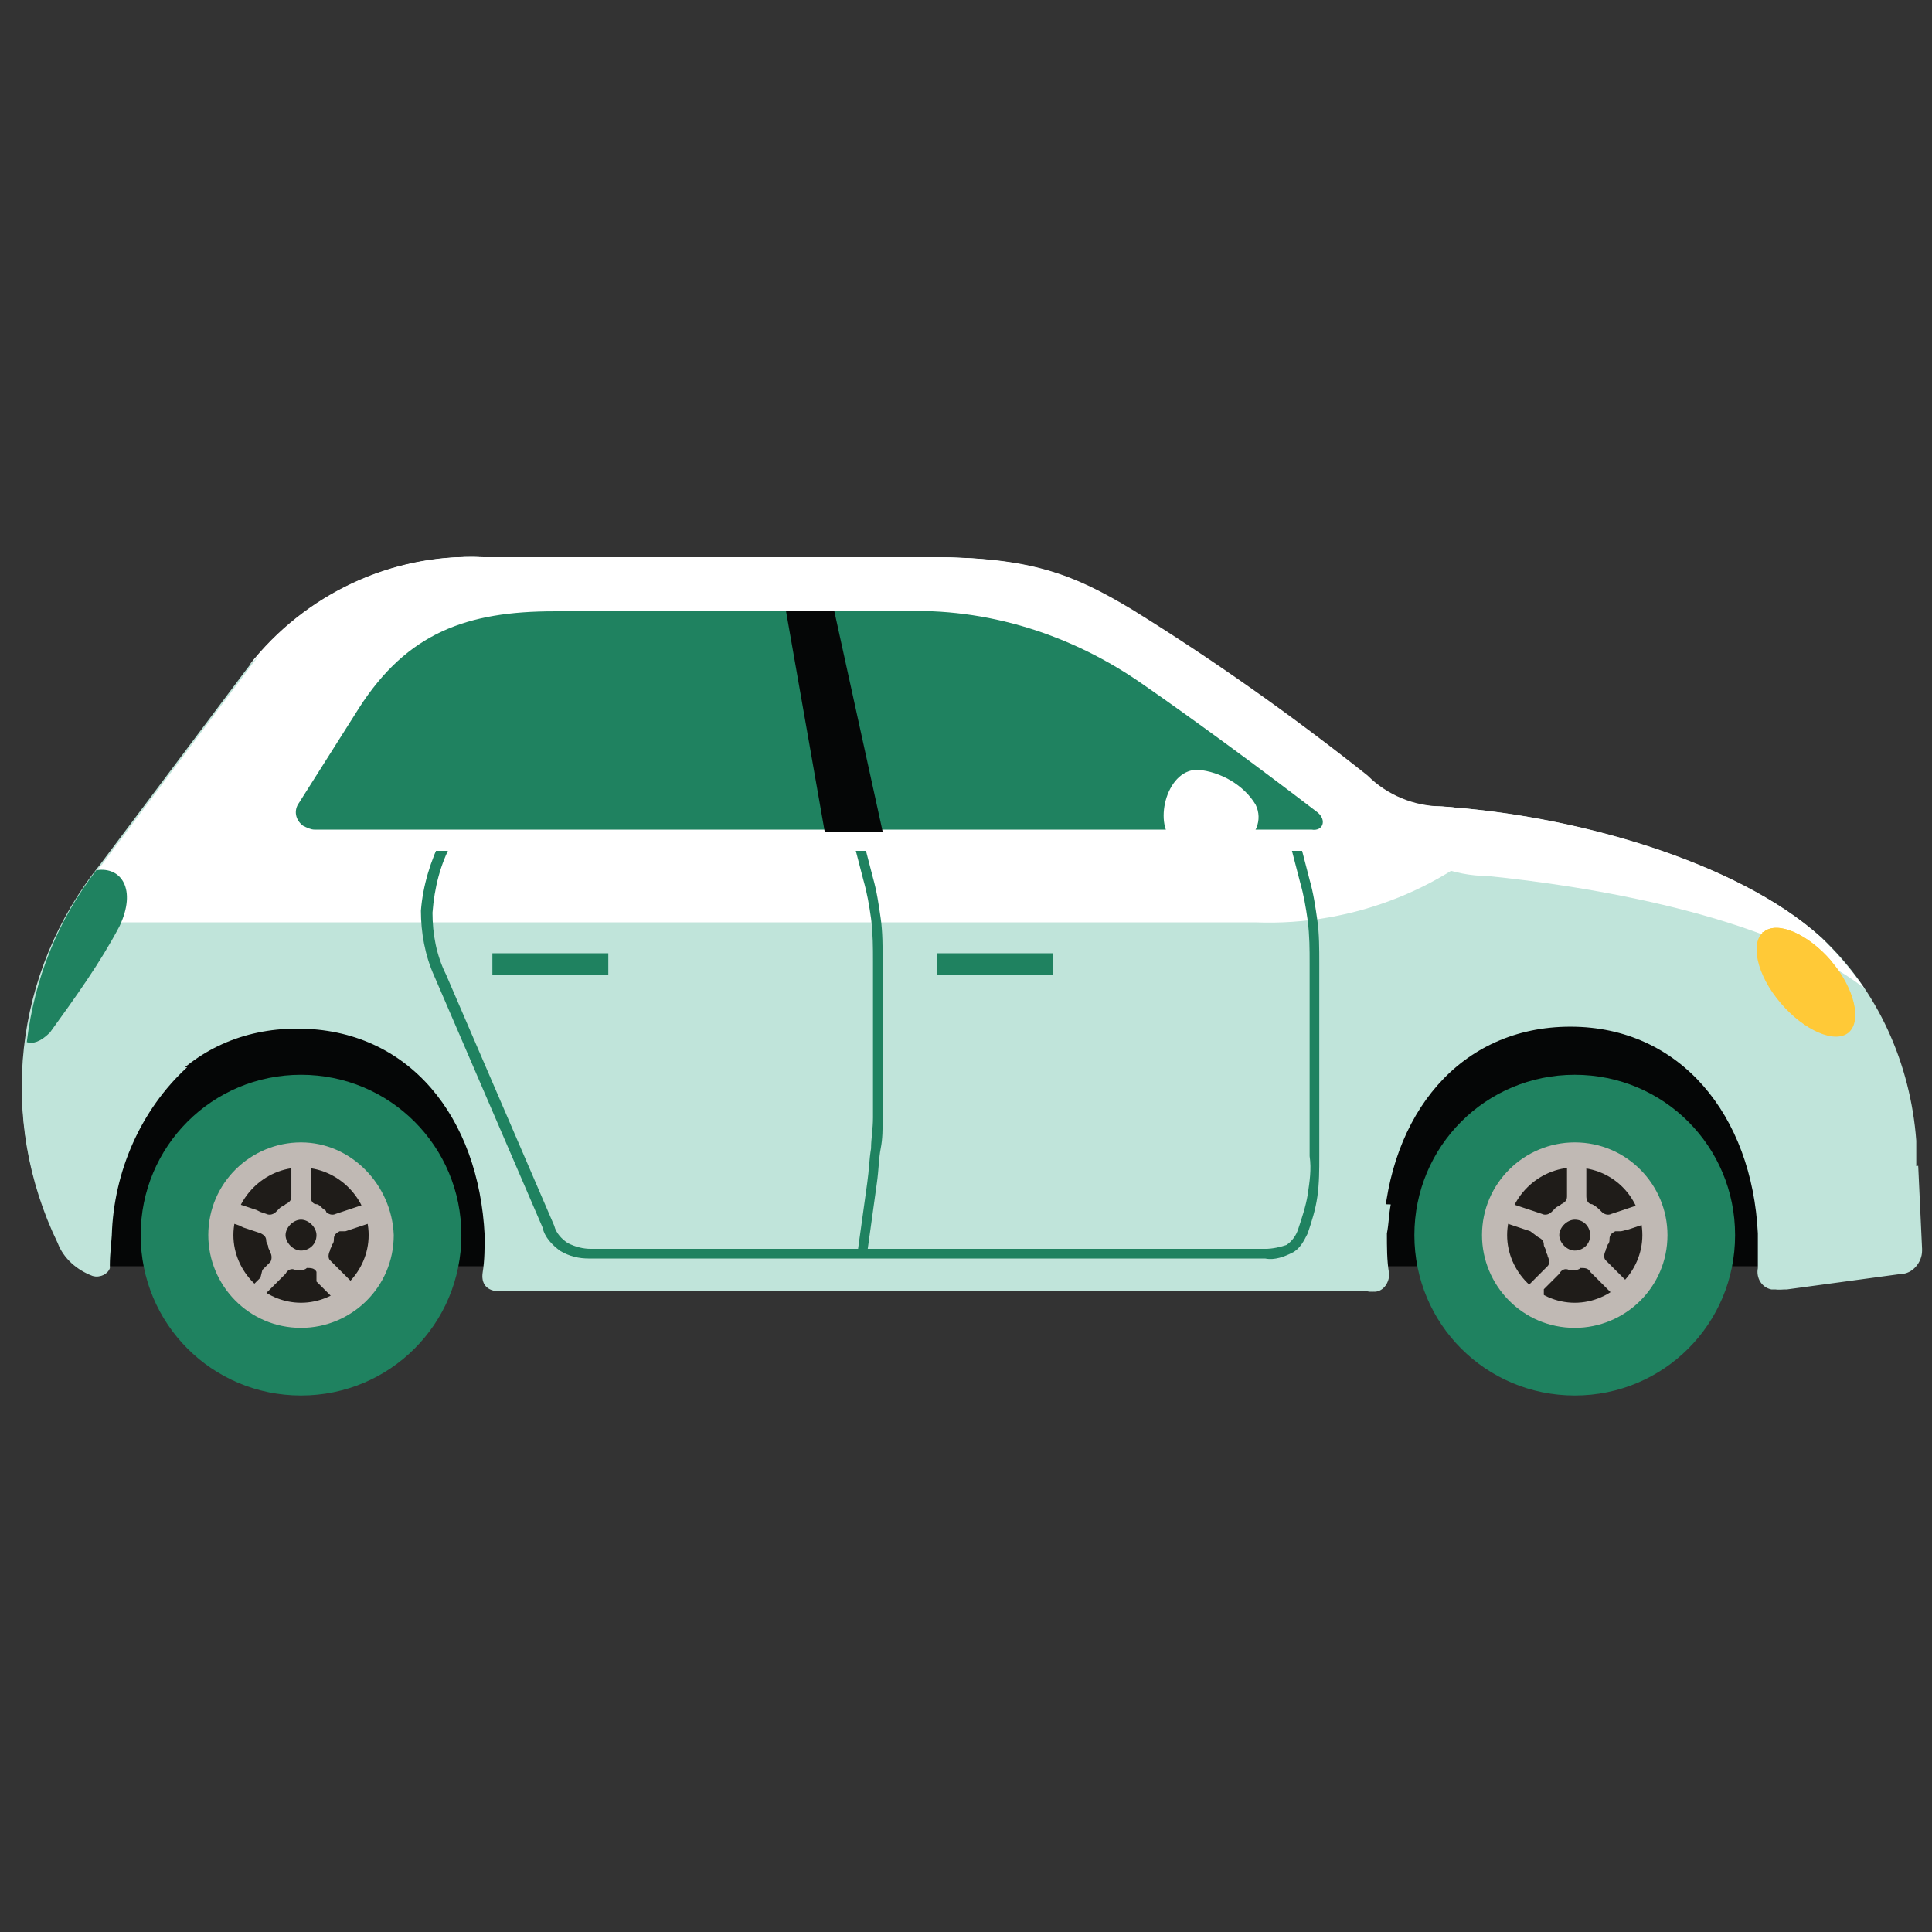 <?xml version="1.0" encoding="utf-8"?>
<!-- Generator: Adobe Illustrator 25.2.3, SVG Export Plug-In . SVG Version: 6.00 Build 0)  -->
<svg version="1.1" id="Layer_1" xmlns="http://www.w3.org/2000/svg" xmlns:xlink="http://www.w3.org/1999/xlink" x="0px" y="0px"
	 viewBox="0 0 100 100" style="enable-background:new 0 0 100 100;" xml:space="preserve">
<rect x="0" y="0" width="100" height="100" fill="#333333" stroke="none"/>
<style type="text/css">
	.st0{fill:#FFFFFF;}
	.st1{fill:#C0E4DA;}
	.st2{fill:#1F8260;}
	.st3{fill:#FFC937;}
	.st4{fill:#FEBC12;}
	.st5{fill:#4C453A;}
	.st6{fill:#362F25;}
	.st7{fill:#E98923;}
	.st8{fill:#050606;}
	.st9{fill-rule:evenodd;clip-rule:evenodd;fill:#C0E4DA;}
	.st10{fill-rule:evenodd;clip-rule:evenodd;fill:#1F8260;}
	.st11{fill-rule:evenodd;clip-rule:evenodd;fill:#C0B9B4;}
	.st12{fill-rule:evenodd;clip-rule:evenodd;fill:#1F1C19;}
	.st13{fill-rule:evenodd;clip-rule:evenodd;fill:#FFFFFF;}
	.st14{fill-rule:evenodd;clip-rule:evenodd;fill:#FFC937;}
	.st15{fill-rule:evenodd;clip-rule:evenodd;fill:#050606;}
	.st16{fill:#414B59;}
	.st17{fill:#FAA719;}
	.st18{fill:#0F3F65;}
	.st19{fill:#26B3E7;}
	.st20{fill:#273F4C;}
</style>
<g id="Group_29" transform="translate(-426.514 -117.059)">
	<rect id="Rectangle_69" x="431.8" y="170.1" class="st8" width="20.5" height="12.5"/>
	<rect id="Rectangle_70" x="497.8" y="170.1" class="st8" width="20.5" height="12.5"/>
	<path id="Path_64" class="st9" d="M497.2,157.2c-3.9-3.1-7.9-6-12.2-8.6c-2.9-1.8-5.2-2.7-10.3-2.7h-23.2c-4.8-0.2-9.4,2-12.3,5.9
		l-7.5,10c-4.5,5.6-5.3,13.2-2.2,19.6c0.3,0.8,1,1.4,1.8,1.7c0.3,0.1,0.7-0.1,0.8-0.4c0-0.1,0-0.1,0-0.2c0-0.5,0.1-1.4,0.1-1.5
		c0.3-6.2,4-10.7,9.7-10.7c5.8,0,9.4,4.6,9.7,10.7c0,0.6,0,1.3-0.1,1.9c-0.1,0.6,0.2,1,0.9,1h44.9c0.4,0.1,0.8-0.2,0.9-0.7
		c0-0.1,0-0.2,0-0.3c-0.1-0.6-0.1-1.3-0.1-2c0.3-6.2,4-10.7,9.7-10.7s9.4,4.6,9.7,10.7c0,0.6,0,1.2,0,1.8c-0.1,0.5,0.2,1,0.7,1.1
		c0.1,0,0.3,0,0.5,0l5.9-0.8c0.6,0,1.1-0.6,1.1-1.2c0,0,0-0.1,0-0.1v-5.6c-0.3-4-2-7.8-4.9-10.5c-4.4-4-13.1-6.4-19.8-6.8
		C499.6,158.8,498.2,158.2,497.2,157.2z"/>
	<g id="Group_27" transform="translate(431.895 140.789)">
		<path id="Path_65" class="st10" d="M10.2,31.9c-4.6,0-8.3,3.7-8.3,8.3s3.7,8.3,8.3,8.3c4.6,0,8.3-3.7,8.3-8.3c0,0,0,0,0,0
			C18.5,35.6,14.8,31.9,10.2,31.9z"/>
		<path id="Path_66" class="st11" d="M10.2,35.4c-2.6,0-4.8,2.1-4.8,4.8c0,2.6,2.1,4.8,4.8,4.8c2.6,0,4.8-2.1,4.8-4.8c0,0,0,0,0,0
			C14.9,37.6,12.8,35.4,10.2,35.4z"/>
		<path id="Path_67" class="st12" d="M10.2,36.7c-1.9,0-3.5,1.6-3.5,3.5s1.6,3.5,3.5,3.5c1.9,0,3.5-1.6,3.5-3.5S12.1,36.7,10.2,36.7
			L10.2,36.7z"/>
		<path id="Path_68" class="st11" d="M10.2,42c-0.1,0-0.2,0-0.3,0c-0.2-0.1-0.4,0-0.5,0.2l-0.2,0.2l-0.2,0.2l-0.2,0.2l-0.2,0.2
			l-0.2,0.2l-0.2,0.2l-0.2,0.2l-0.8-0.6L7.5,43l0.2-0.2l0.2-0.2l0.2-0.2L8.2,42l0.2-0.2l0.2-0.2c0.1-0.1,0.1-0.4,0-0.5
			c0-0.1-0.1-0.2-0.1-0.3c0-0.1-0.1-0.2-0.1-0.3c0-0.2-0.1-0.3-0.3-0.4L7.8,40l-0.3-0.1l-0.3-0.1L7,39.7l-0.3-0.1l-0.3-0.1l-0.3-0.1
			l0.3-1l0.3,0.1L7,38.6l0.3,0.1l0.3,0.1l0.3,0.1L8.1,39l0.3,0.1c0.2,0.1,0.4,0,0.5-0.1c0.1-0.1,0.1-0.1,0.2-0.2
			c0.1-0.1,0.2-0.1,0.3-0.2c0.2-0.1,0.3-0.2,0.3-0.4v-2.1h1v2.1c0,0.2,0.1,0.4,0.3,0.4c0.1,0,0.2,0.1,0.3,0.2
			c0.1,0.1,0.2,0.1,0.2,0.2c0.1,0.1,0.3,0.2,0.5,0.1l0.3-0.1l0.3-0.1l0.3-0.1l0.3-0.1l0.3-0.1l0.3-0.1l0.3-0.1l0.3,1L14,39.5
			l-0.3,0.1l-0.3,0.1l-0.3,0.1l-0.3,0.1L12.5,40L12.2,40c-0.2,0.1-0.3,0.2-0.3,0.4c0,0.1,0,0.2-0.1,0.3c0,0.1-0.1,0.2-0.1,0.3
			c-0.1,0.2-0.1,0.4,0,0.5l0.2,0.2l0.2,0.2l0.2,0.2l0.2,0.2l0.2,0.2l0.2,0.2l0.2,0.2l-0.8,0.6L12,43.6l-0.2-0.2l-0.2-0.2l-0.2-0.2
			l-0.2-0.2l-0.2-0.2L11,42.1c-0.1-0.2-0.3-0.2-0.5-0.2C10.4,42,10.3,42,10.2,42z"/>
		<path id="Path_69" class="st12" d="M10.2,39.4c-0.4,0-0.8,0.4-0.8,0.8c0,0.4,0.4,0.8,0.8,0.8c0.4,0,0.8-0.3,0.8-0.8
			C11,39.8,10.6,39.4,10.2,39.4C10.2,39.4,10.2,39.4,10.2,39.4z"/>
	</g>
	<g id="Group_28" transform="translate(490.422 140.789)">
		<path id="Path_70" class="st10" d="M17.6,31.9c-4.6,0-8.3,3.7-8.3,8.3c0,4.6,3.7,8.3,8.3,8.3c4.6,0,8.3-3.7,8.3-8.3
			C25.9,35.6,22.2,31.9,17.6,31.9C17.6,31.9,17.6,31.9,17.6,31.9z"/>
		<path id="Path_71" class="st11" d="M17.6,35.4c-2.6,0-4.8,2.1-4.8,4.8c0,2.6,2.1,4.8,4.8,4.8c2.6,0,4.8-2.1,4.8-4.8c0,0,0,0,0,0
			C22.4,37.6,20.3,35.4,17.6,35.4z"/>
		<path id="Path_72" class="st12" d="M17.6,36.7c-1.9,0-3.5,1.6-3.5,3.5s1.6,3.5,3.5,3.5c1.9,0,3.5-1.6,3.5-3.5S19.6,36.7,17.6,36.7
			L17.6,36.7z"/>
		<path id="Path_73" class="st11" d="M17.6,42c-0.1,0-0.2,0-0.3,0c-0.2-0.1-0.4,0-0.5,0.2l-0.2,0.2l-0.2,0.2l-0.2,0.2l-0.2,0.2
			L16,43.3l-0.2,0.2l-0.2,0.2l-0.8-0.6L15,43l0.2-0.2l0.2-0.2l0.2-0.2l0.2-0.2l0.2-0.2l0.2-0.2c0.1-0.1,0.1-0.3,0-0.5
			c0-0.1-0.1-0.2-0.1-0.3c0-0.1-0.1-0.2-0.1-0.3c0-0.2-0.1-0.3-0.3-0.4L15.3,40L15,39.9l-0.3-0.1l-0.3-0.1l-0.3-0.1l-0.3-0.1
			l-0.3-0.1l0.3-1l0.3,0.1l0.3,0.1l0.3,0.1l0.3,0.1l0.3,0.1l0.3,0.1l0.3,0.1c0.2,0.1,0.4,0,0.5-0.1c0.1-0.1,0.1-0.1,0.2-0.2
			c0.1-0.1,0.2-0.1,0.3-0.2c0.2-0.1,0.3-0.2,0.3-0.4v-2.1h1v2.1c0,0.2,0.1,0.4,0.3,0.4c0.2,0.1,0.3,0.2,0.5,0.4
			c0.1,0.1,0.3,0.2,0.5,0.1l0.3-0.1l0.3-0.1l0.3-0.1l0.3-0.1l0.3-0.1l0.3-0.1l0.3-0.1l0.3,1l-0.3,0.1l-0.3,0.1l-0.3,0.1l-0.3,0.1
			l-0.3,0.1L20,40L19.7,40c-0.2,0.1-0.3,0.2-0.3,0.4c0,0.1,0,0.2-0.1,0.3c0,0.1-0.1,0.2-0.1,0.3c-0.1,0.2-0.1,0.4,0,0.5l0.2,0.2
			l0.2,0.2l0.2,0.2l0.2,0.2l0.2,0.2l0.2,0.2l0.2,0.2l-0.8,0.6l-0.2-0.2l-0.2-0.2l-0.2-0.2l-0.2-0.2l-0.2-0.2l-0.2-0.2l-0.2-0.2
			c-0.1-0.2-0.3-0.2-0.5-0.2C17.8,42,17.7,42,17.6,42z"/>
		<path id="Path_74" class="st12" d="M17.6,39.4c-0.4,0-0.8,0.4-0.8,0.8s0.4,0.8,0.8,0.8c0.4,0,0.8-0.3,0.8-0.8
			C18.4,39.8,18.1,39.4,17.6,39.4z"/>
	</g>
	<rect id="Rectangle_71" x="452" y="166.4" class="st2" width="6" height="1.1"/>
	<rect id="Rectangle_72" x="475" y="166.4" class="st2" width="6" height="1.1"/>
	<path id="Path_75" class="st9" d="M525.8,177.4c-2.8,0.5-5.6,0.9-8.3,1.2c0.2,0.8,0.3,1.5,0.3,2.3c0,0.6,0,1.2,0,1.8
		c-0.1,0.5,0.2,1,0.7,1.1c0.1,0,0.3,0,0.5,0l5.9-0.8c0.6,0,1.1-0.6,1.1-1.2c0,0,0-0.1,0-0.1L525.8,177.4L525.8,177.4z M498.5,179.4
		c-17.9-0.5-34.3-3.9-49.4-5.9c1.7,2.1,2.6,4.7,2.7,7.5c0,0.6,0,1.3-0.1,1.9c-0.1,0.6,0.2,1,0.9,1h44.9c0.4,0.1,0.8-0.2,0.9-0.7
		c0-0.1,0-0.2,0-0.3c-0.1-0.6-0.1-1.3-0.1-2C498.4,180.4,498.4,179.9,498.5,179.4L498.5,179.4z M436.2,172.3
		c-2.9-0.1-5.7-0.2-8.5-0.1c-0.2,3.2,0.4,6.3,1.9,9.2c0.3,0.8,1,1.4,1.8,1.7c0.3,0.1,0.7-0.1,0.8-0.4c0-0.1,0-0.1,0-0.2
		c0-0.5,0.1-1.4,0.1-1.5C432.4,177.7,433.8,174.5,436.2,172.3L436.2,172.3z"/>
	<path id="Path_76" class="st13" d="M505.1,159.3c-3.5,3.7-8.5,5.7-13.6,5.5h-61.7c0.6-1.1,1.2-2.1,2-3l7.5-10
		c2.8-3.9,7.4-6.1,12.3-5.9h23.2c5.1,0,7.3,0.9,10.3,2.7c4.2,2.6,8.3,5.5,12.2,8.6c1,1,2.4,1.6,3.9,1.6
		C502.4,158.9,503.7,159.1,505.1,159.3z"/>
	<path id="Path_77" class="st13" d="M498.5,160.6c-5.1-3.9-11.5-8.7-14.7-10.5c-2.9-1.8-5.2-2.7-10.3-2.7h-23.2
		c-4-0.2-8,1.3-10.9,4.1c2.9-3.7,7.4-5.8,12-5.6h23.2c5.1,0,7.3,0.9,10.3,2.7c4.2,2.6,8.3,5.5,12.2,8.6c1,1,2.4,1.6,3.9,1.6
		c6.8,0.4,15.4,2.8,19.8,6.8c0.8,0.8,1.5,1.6,2.2,2.6c-4.9-3.8-14.5-5.3-19.5-5.8C501.8,162.4,500,161.7,498.5,160.6z"/>
	<path id="Path_78" class="st10" d="M431.5,162.1c1.3-0.2,2.1,1,1.2,2.9c-1,1.9-2.3,3.7-3.6,5.5c-0.5,0.5-0.9,0.6-1.2,0.5
		C428.3,167.7,429.5,164.7,431.5,162.1z"/>
	<path id="Path_79" class="st14" d="M517.8,165.3c0.7-0.6,2.3,0.1,3.5,1.5c1.2,1.4,1.6,3.1,0.9,3.7c-0.7,0.6-2.3-0.1-3.5-1.5
		C517.4,167.5,517.1,165.8,517.8,165.3z"/>
	<path id="Path_80" class="st14" d="M517.8,165.3c0.7-0.6,2.3,0.1,3.5,1.5c0.1,0.2,0.2,0.3,0.4,0.5c-1.3-0.7-2.6-1.3-3.9-1.8
		C517.7,165.3,517.7,165.3,517.8,165.3z"/>
	<path id="Path_81" class="st10" d="M470.9,181.9l0.5-3.6l0,0c0.1-0.7,0.1-1.2,0.2-1.8l0,0c0-0.5,0.1-1,0.1-1.6l0,0v-8.1l0,0
		c0-0.7,0-1.4-0.1-2.2c-0.1-0.7-0.2-1.3-0.4-2l-0.7-2.7l0.5-0.1l0.7,2.7c0.2,0.7,0.3,1.4,0.4,2.1c0.1,0.7,0.1,1.5,0.1,2.2l0,0v8.1
		l0,0c0,0.6,0,1.1-0.1,1.6s-0.1,1.1-0.2,1.8l0,0l-0.5,3.6L470.9,181.9z"/>
	<path id="Path_82" class="st10" d="M449.9,160.7c-0.6,1.1-0.9,2.3-1,3.6c0,1.1,0.2,2.2,0.7,3.2l0,0l5.6,13l0,0
		c0.1,0.4,0.4,0.7,0.7,0.9c0.4,0.2,0.8,0.3,1.2,0.3h34.9c0.4,0,0.8-0.1,1.1-0.2l0,0c0.3-0.2,0.5-0.5,0.6-0.8l0,0
		c0.2-0.6,0.4-1.2,0.5-1.8c0.1-0.7,0.2-1.3,0.1-2l0,0v-10l0,0c0-0.7,0-1.4-0.1-2.2c-0.1-0.7-0.2-1.3-0.4-2l-0.7-2.7l0.5-0.1l0.7,2.7
		c0.2,0.7,0.3,1.4,0.4,2.1c0.1,0.7,0.1,1.5,0.1,2.2l0,0v10l0,0c0,0.7,0,1.4-0.1,2.1c-0.1,0.7-0.3,1.3-0.5,1.9l0,0
		c-0.2,0.4-0.4,0.8-0.8,1l0,0c-0.4,0.2-0.9,0.4-1.4,0.3H457c-0.5,0-1-0.1-1.5-0.4c-0.4-0.3-0.8-0.7-0.9-1.2l0,0l-5.6-13l0,0
		c-0.5-1.1-0.7-2.3-0.7-3.4c0.1-1.3,0.5-2.6,1.1-3.8L449.9,160.7z"/>
	<path id="Path_83" class="st13" d="M495.6,159.7c-3-2.2-6.2-4.4-8.7-6.1c-3.7-2.6-8.1-4-12.6-3.8h-19.4c-4.5,0-7.8,1-10.3,4.9
		l-3,4.6c-0.6,1-0.1,1.8,0.8,1.8h52.7c0.4,0,0.8-0.3,0.9-0.7C496,160.1,495.8,159.9,495.6,159.7z"/>
	<path id="Path_84" class="st10" d="M494.7,159.1c-3-2.3-6.4-4.8-9-6.6c-3.7-2.6-8.1-4-12.6-3.8h-17.9c-4.5,0-7.6,1.1-10.1,5
		l-3.1,4.9c-0.3,0.4-0.2,0.9,0.2,1.2c0.2,0.1,0.4,0.2,0.6,0.2h51.6C495,160.1,495.2,159.5,494.7,159.1z"/>
	<path id="Path_85" class="st15" d="M469.7,148.7l2.5,11.4h-3l-2-11.4L469.7,148.7z"/>
	<path id="Path_86" class="st13" d="M488.5,156.9c1.2,0.1,2.4,0.8,3,1.8c0.4,0.8,0,1.7-0.8,2.1c-0.1,0.1-0.3,0.1-0.4,0.1
		c-1,0.1-2,0-3-0.3C486.2,159.9,486.8,156.9,488.5,156.9z"/>
</g>
</svg>

